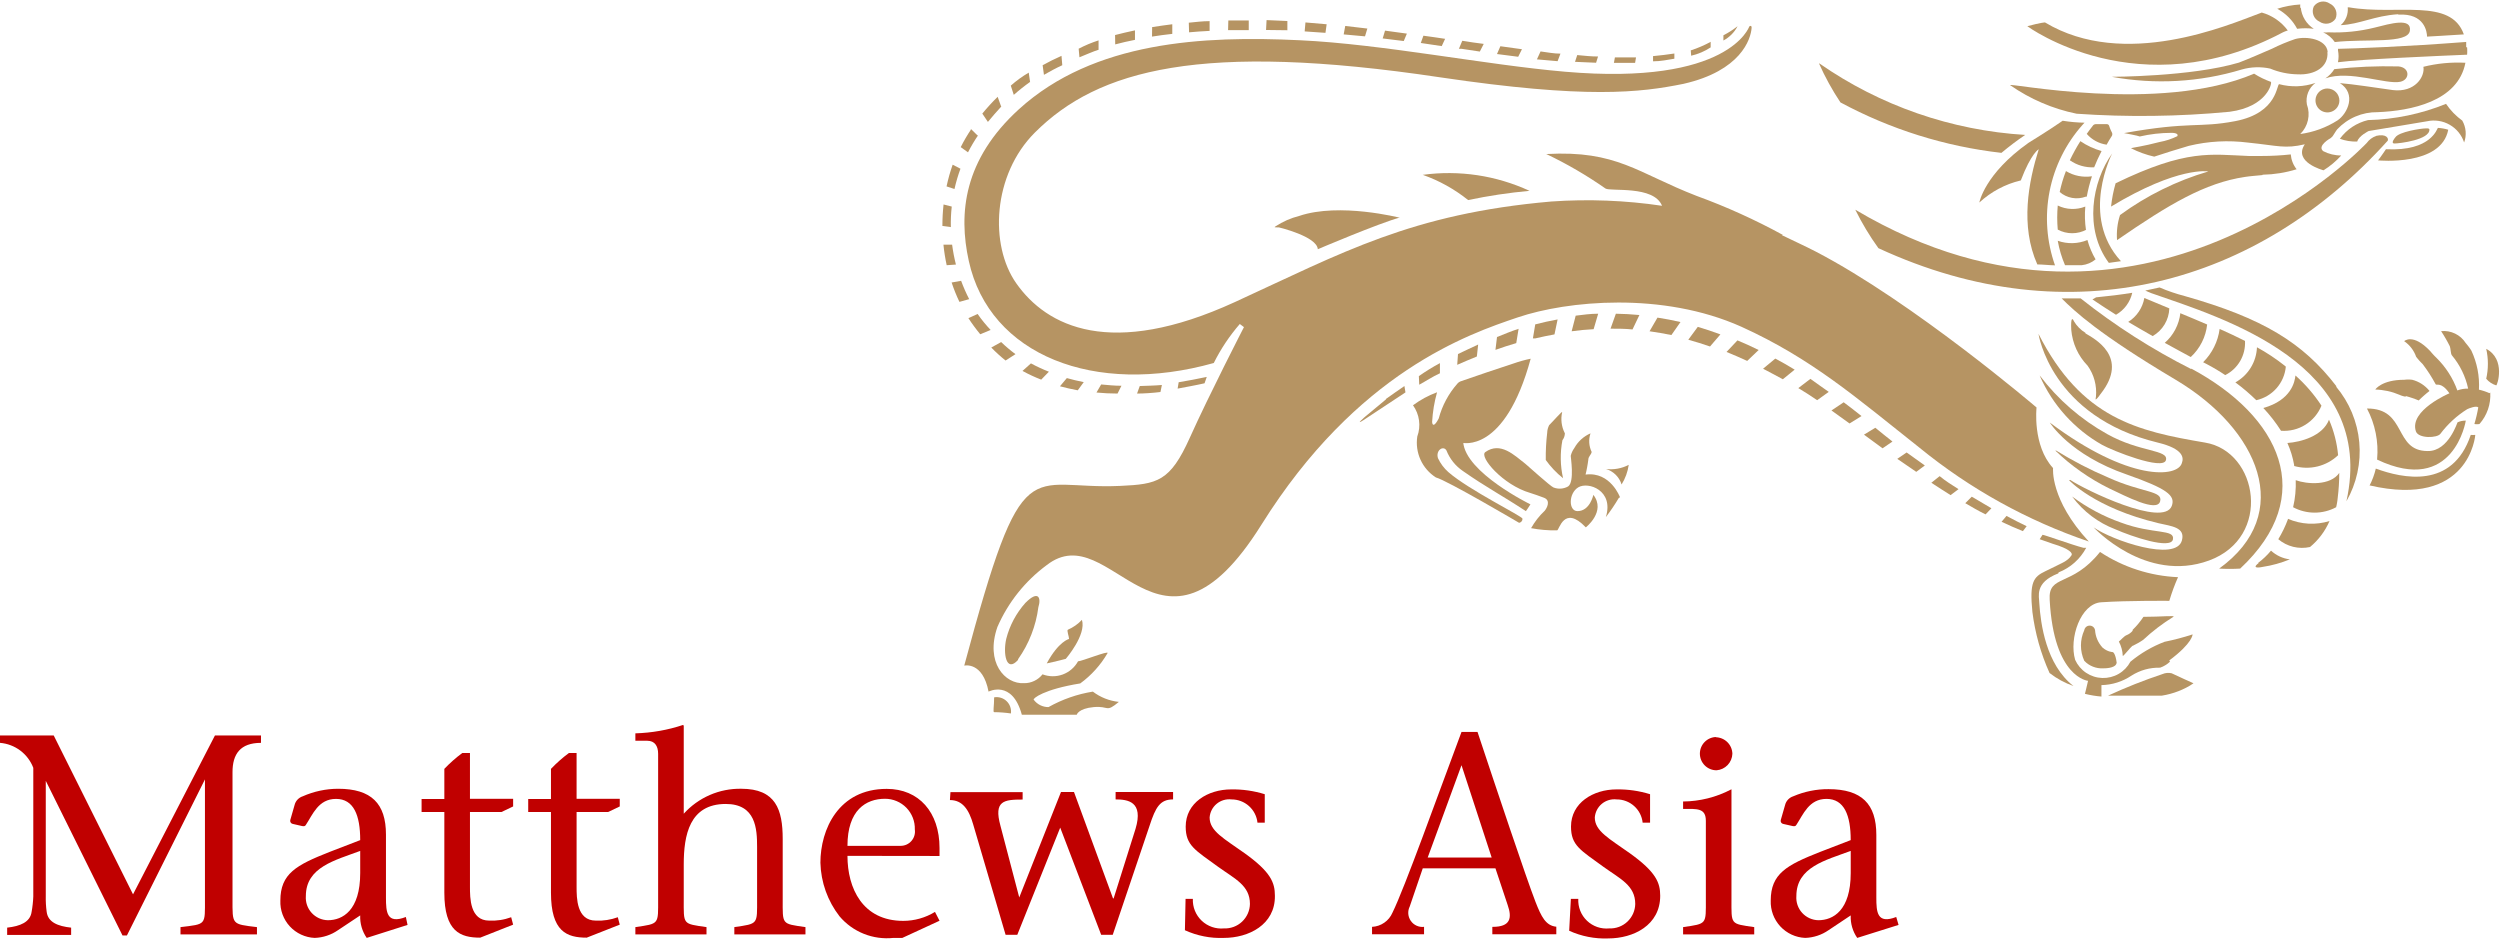 <svg version="1.2" xmlns="http://www.w3.org/2000/svg" viewBox="0 0 1538 578" width="1538" height="578">
	<style>
		.s0 { fill: #b69463 } 
		.s1 { fill: #c00000 } 
	</style>
	<g id="Layer_2">
		<g id="LOGO">
			<path class="s0" d="m1281.28 76.68l1.12-1.2q-1.69-0.03-3.37-0.12-1.69-0.09-3.37-0.24-1.68-0.15-3.36-0.36-1.67-0.21-3.34-0.48c-8 5.6-21.04 13.6-21.04 13.6-27.04 19.12-30.24 36.72-30.24 36.72q2.69-2.49 5.67-4.61 2.98-2.12 6.21-3.84 3.23-1.72 6.65-3.02 3.43-1.29 6.99-2.13c6.48-16.96 11.04-19.2 11.04-19.2-6.32 20.08-11.52 47.04-0.88 70.88 3.2 0 6.88 0.48 10.88 0.56-2.57-7.28-4.16-14.88-4.72-22.58-0.57-7.71-0.09-15.45 1.4-23.03 1.49-7.58 3.99-14.93 7.43-21.84 3.44-6.92 7.79-13.35 12.93-19.11zm66.8 150.4q-9.03-4.56-17.83-9.57-8.79-5.01-17.32-10.46-8.52-5.45-16.76-11.33-8.24-5.87-16.17-12.16c-4 0-8 0-11.68 0 8 8 23.04 22.08 69.76 49.84 51.76 30.64 73.92 82.72 27.12 116.4q1.62 0.09 3.24 0.14 1.62 0.05 3.24 0.05 1.62 0 3.24-0.05 1.62-0.05 3.24-0.14c48-44.8 24.72-93.6-30.08-123.04"/>
			<path class="s0" d="m1299.44 94.36c-12.56 17.52-17.44 46.72-2.08 67.36l7.44-1.04c-25.44-27.68-5.36-66.32-5.36-66.32zm138 143.36c-20.64-26.96-45.44-42-93.44-55.6q-1.98-0.51-3.93-1.1-1.96-0.59-3.89-1.25-1.93-0.66-3.84-1.39-1.9-0.74-3.78-1.54l-8.8 1.92c1.2 0.48 2.4 1.12 3.76 1.6 43.76 15.28 138.8 43.44 120 128 3.13-5.47 5.4-11.38 6.74-17.54 1.34-6.15 1.74-12.47 1.17-18.75-0.57-6.27-2.1-12.42-4.52-18.23-2.43-5.82-5.73-11.22-9.79-16.04"/>
			<path class="s0" d="m875.28 107.56q3.79 1.34 7.45 2.98 3.66 1.65 7.16 3.6 3.51 1.95 6.84 4.19 3.34 2.24 6.47 4.75 4.67-0.99 9.37-1.83 4.7-0.85 9.43-1.56 4.72-0.71 9.46-1.28 4.74-0.58 9.5-1.01-7.65-3.53-15.73-5.95-8.07-2.42-16.41-3.67-8.33-1.24-16.76-1.3-8.43-0.06-16.78 1.08z"/>
			<path class="s0" d="m1096.8 144.52q-6.39-3.5-12.91-6.75-6.52-3.25-13.16-6.25-6.63-3.01-13.38-5.76-6.74-2.75-13.59-5.24c-36.56-14.16-48.96-28.16-92.48-25.76q4.76 2.27 9.42 4.73 4.66 2.46 9.22 5.12 4.55 2.65 9 5.49 4.44 2.84 8.76 5.86c2.88 2.01 29.76-2.08 34.8 10.64q-8.44-1.26-16.94-2.05-8.5-0.79-17.03-1.12-8.53-0.34-17.06-0.2-8.54 0.13-17.05 0.73c-86.24 7.52-128.56 31.52-194.64 61.84-76.4 35.04-115.76 15.2-134.56-11.52-16.56-23.52-14.56-66.72 11.44-92.72 38.88-38.88 102.48-56 249.28-34 90.08 13.36 123.04 9.44 149.84 4 35.12-8 41.36-27.36 41.84-34.48 0-2-1.44-0.8-1.44-0.8 0 0-12.16 36.64-113.36 27.84-49.12-4.24-112-16.96-163.12-19.36-59.44-2.88-126.72 0.56-172.8 42.4-34 30.96-37.36 64-30.88 93.36 12.72 58.16 77.6 83.36 150.72 62.8q1.61-3.24 3.42-6.37 1.81-3.13 3.82-6.14 2.01-3.01 4.2-5.88 2.19-2.88 4.56-5.61l2.56 1.92c0 0-21.28 41.28-33.36 68.16-12.08 26.88-19.92 28.48-42.72 29.52-57.28 2.72-59.44-25.6-96 110.56 0 0 11.36-2.72 14.96 16 0 0 14.56-7.6 20.48 14.24h33.76c0 0 0.88-3.84 10.48-4.72 9.6-0.88 7.2 3.68 15.44-3.2q-2.17-0.23-4.29-0.75-2.11-0.51-4.14-1.31-2.03-0.81-3.93-1.87-1.9-1.07-3.64-2.39-3.59 0.58-7.11 1.46-3.52 0.89-6.95 2.09-3.43 1.2-6.74 2.69-3.31 1.5-6.48 3.28-1.33 0.01-2.62-0.29-1.3-0.3-2.49-0.89-1.19-0.6-2.2-1.45-1.02-0.86-1.81-1.93c-0.52-0.71 5.92-6.32 28.64-10q2.55-1.86 4.9-3.98 2.35-2.12 4.47-4.47 2.11-2.35 3.98-4.9 1.86-2.56 3.45-5.29c1.06-1.82-16 5.04-18.16 5.04-1.02 1.86-2.37 3.52-3.98 4.9-1.6 1.39-3.45 2.47-5.44 3.2-1.99 0.73-4.1 1.09-6.22 1.08-2.12-0.02-4.22-0.42-6.2-1.18q-1.01 1.29-2.29 2.31-1.28 1.03-2.76 1.73-1.47 0.71-3.07 1.07-1.6 0.35-3.24 0.33c-11.76 0.72-24-12.72-16.4-34.56q2.45-5.64 5.62-10.91 3.17-5.27 7-10.08 3.83-4.81 8.25-9.08 4.43-4.27 9.37-7.93c40-31.28 69.44 75.28 132.16-24.88 58.8-94 127.44-117.36 157.76-127.6 30.32-10.24 88.96-16 137.52 5.76 43.36 19.68 70.56 43.52 109.76 74.56q11.59 9.44 23.97 17.82 12.38 8.37 25.46 15.62 13.08 7.24 26.75 13.29 13.67 6.05 27.82 10.87c-24-25.84-22-45.2-22-45.2-12.8-13.92-10.16-37.28-10.16-37.28 0 0-75.76-64.72-136-96-6-3.12-14.4-6.96-20.64-10"/>
			<path class="s0" d="m1461.52 83.64c6.8-1.6 8 1.6 7.44 2.88-80 88.8-195.04 120.88-313.36 66.16q-2.02-2.81-3.93-5.69-1.9-2.89-3.68-5.85-1.78-2.97-3.44-6-1.66-3.04-3.19-6.14c177.36 105.28 314.64-41.04 314.64-41.04q0.54-0.75 1.19-1.41 0.65-0.66 1.39-1.21 0.74-0.55 1.56-0.98 0.82-0.42 1.7-0.72"/>
			<path class="s0" d="m1119.04 39q1.39 3.13 2.91 6.21 1.52 3.07 3.18 6.07 1.65 3.01 3.43 5.94 1.78 2.93 3.68 5.78 11.5 6.19 23.54 11.27 12.03 5.07 24.5 8.98 12.46 3.9 25.24 6.61 12.78 2.7 25.76 4.18 1.76-1.48 3.55-2.9 1.79-1.43 3.62-2.81 1.83-1.38 3.7-2.72 1.87-1.33 3.77-2.61c-11.29-0.68-22.52-2.14-33.6-4.36-11.09-2.21-22.02-5.19-32.7-8.89-10.69-3.71-21.1-8.14-31.18-13.27-10.08-5.13-19.79-10.94-29.08-17.4"/>
			<path class="s0" d="m644 408.12c0 0 6.4-1.36 11.68-2.8 0 0 12.8-14.8 9.92-24q-0.91 0.97-1.91 1.85-1.01 0.87-2.09 1.64-1.09 0.76-2.26 1.41-1.16 0.65-2.38 1.18c-0.81 0.35 0.72 4.24 0.72 5.68 0 0-6.4 1.44-13.68 14.96"/>
			<path class="s0" d="m621.92 438.92q-1.28-0.19-2.57-0.34-1.28-0.14-2.58-0.24-1.29-0.1-2.58-0.16-1.29-0.05-2.59-0.06c-0.86-0.01 0-3.68 0-9.12 1.37-0.24 2.78-0.15 4.12 0.26 1.33 0.41 2.55 1.12 3.55 2.09 1.01 0.96 1.77 2.15 2.23 3.47 0.46 1.31 0.6 2.72 0.42 4.1z"/>
			<path class="s0" d="m626.32 405.56q2.5-3.55 4.56-7.37 2.06-3.82 3.63-7.87 1.58-4.04 2.66-8.25 1.07-4.2 1.63-8.51c1.84-5.84 0-10.72-8-2.64q-2.11 2.36-3.91 4.95-1.81 2.59-3.3 5.38-1.48 2.79-2.63 5.74-1.14 2.95-1.92 6.01c-2.08 9.12 0 21.12 7.28 12.96"/>
			<path class="s0" d="m1436.8 11.56q-0.8 1.16-1.98 1.92-1.19 0.76-2.57 1.01-1.39 0.24-2.76-0.06-1.38-0.3-2.53-1.11-1.28-0.58-2.25-1.6-0.96-1.03-1.46-2.35-0.49-1.32-0.45-2.72 0.06-1.41 0.64-2.69 0.8-1.16 1.98-1.92 1.19-0.76 2.57-1.01 1.39-0.24 2.76 0.06 1.38 0.3 2.53 1.11 1.27 0.59 2.23 1.62 0.95 1.03 1.45 2.34 0.49 1.31 0.45 2.71-0.04 1.41-0.61 2.69z"/>
			<path class="s0" d="m1439.2 61.96c-0.06 2.96-1.9 5.6-4.65 6.68-2.76 1.09-5.9 0.42-7.97-1.69-2.07-2.12-2.67-5.27-1.52-8 1.14-2.73 3.82-4.51 6.78-4.51q1.48 0.02 2.84 0.6 1.36 0.58 2.4 1.64 1.03 1.05 1.58 2.43 0.55 1.37 0.54 2.85z"/>
			<path class="s0" d="m1391.44 7.72l-1.68 0.64c-18.64 6.88-82.8 34.8-131.68 5.44 0 0-2.24 0-10.88 2.32 0 0 68.64 50.72 157.12 3.84q0.38-0.19 0.76-0.35 0.38-0.17 0.77-0.32 0.39-0.15 0.79-0.28 0.4-0.14 0.8-0.25-1.47-2-3.25-3.73-1.78-1.72-3.82-3.13-2.05-1.41-4.29-2.46-2.25-1.05-4.64-1.72z"/>
			<path class="s0" d="m1415.12 4.92q-0.01-0.27-0.02-0.54-0.01-0.27-0.01-0.54 0-0.27 0.01-0.54 0.01-0.27 0.02-0.54-1.8 0.1-3.6 0.32-1.79 0.22-3.56 0.55-1.78 0.33-3.53 0.77-1.75 0.45-3.47 1 1.94 1.05 3.71 2.37 1.77 1.32 3.32 2.88 1.56 1.57 2.87 3.35 1.3 1.77 2.34 3.72 1.27-0.16 2.55-0.25 1.29-0.08 2.57-0.08 1.28 0 2.57 0.08 1.28 0.09 2.55 0.25-1.67-1.07-3.07-2.49-1.39-1.42-2.43-3.11-1.04-1.69-1.67-3.58-0.63-1.88-0.83-3.86"/>
			<path class="s0" d="m1386.72 45.32q1.21 0.77 2.47 1.48 1.25 0.7 2.55 1.33 1.29 0.63 2.62 1.19 1.32 0.56 2.68 1.04c0.9 0.32-1.92 15.28-25.36 18.4q-11.73 1.12-23.5 1.75-11.77 0.63-23.56 0.78-11.78 0.16-23.56-0.18-11.78-0.33-23.54-1.15-5.48-1.12-10.82-2.8-5.33-1.67-10.47-3.88-5.14-2.2-10.03-4.92-4.89-2.72-9.48-5.92c-3.06-2.13 91.76 17.84 150-7.12z"/>
			<path class="s0" d="m1439.52 85.32q1.57-2.14 3.49-3.96 1.92-1.83 4.13-3.3 2.21-1.46 4.65-2.51 2.43-1.06 5.01-1.67 6.16-0.15 12.29-0.86 6.13-0.71 12.16-1.97 6.04-1.26 11.94-3.05 5.9-1.8 11.61-4.12 1.01 1.5 2.15 2.9 1.14 1.41 2.39 2.7 1.26 1.3 2.63 2.48 1.36 1.18 2.83 2.24 0.86 1.52 1.38 3.19 0.52 1.67 0.67 3.41 0.14 1.74-0.09 3.47-0.24 1.73-0.84 3.37c-0.75-2.29-1.91-4.41-3.43-6.28-1.52-1.86-3.37-3.43-5.46-4.62-2.09-1.2-4.38-2-6.76-2.36-2.38-0.37-4.8-0.29-7.15 0.22-2.35 0.51-31.2 5.12-35.92 6 0 0-6.08 2.96-7.04 6.48q-1.38 0.05-2.75-0.04-1.38-0.09-2.74-0.31-1.36-0.22-2.69-0.57-1.33-0.36-2.62-0.84"/>
			<path class="s0" d="m1462.4 282.76c47.2 22.4 54.56-24 54.56-24q-0.65-0.01-1.3 0.05-0.64 0.06-1.28 0.19-0.63 0.13-1.25 0.33-0.62 0.2-1.21 0.47c0-0.72-5.36 17.92-18.4 17.68-21.12 0-12.56-26.32-37.36-26.16q1.88 3.57 3.24 7.38 1.35 3.81 2.14 7.77 0.79 3.96 1.01 7.99 0.22 4.04-0.15 8.06"/>
			<path class="s0" d="m1457.68 298.6c61.76 14.32 65.12-31.04 65.12-31.04q-0.35 0.02-0.7 0.03-0.35 0.01-0.7 0.01-0.35 0-0.7-0.01-0.35-0.01-0.7-0.03c-11.2 33.6-42 26.72-58.4 20.72q-0.32 1.38-0.73 2.73-0.41 1.35-0.9 2.67-0.49 1.33-1.06 2.62-0.58 1.29-1.23 2.54"/>
			<path class="s0" d="m1529.52 233q0.6 0.72 1.3 1.35 0.7 0.62 1.48 1.14 0.78 0.52 1.63 0.92 0.85 0.4 1.75 0.67c0.6 0.18 6.08-16-6.16-22.48q0.51 2.26 0.77 4.57 0.26 2.31 0.26 4.63 0 2.32-0.26 4.63-0.26 2.31-0.77 4.57z"/>
			<path class="s0" d="m1480 243.64q1.02 0.27 2.03 0.58 1.01 0.31 2.01 0.65 1.01 0.34 1.99 0.71 0.99 0.38 1.97 0.78 0.78-0.78 1.59-1.54 0.81-0.75 1.64-1.48 0.83-0.73 1.68-1.44 0.86-0.7 1.73-1.38-1.01-1.26-2.21-2.34-1.2-1.08-2.55-1.96-1.36-0.88-2.84-1.53-1.48-0.65-3.04-1.05-0.61-0.08-1.22-0.12-0.61-0.04-1.22-0.04-0.61 0-1.22 0.04-0.61 0.04-1.22 0.12c-14 0-17.84 6-17.84 6q1.93 0.05 3.84 0.29 1.91 0.23 3.8 0.64 1.88 0.41 3.71 1 1.84 0.59 3.61 1.35 0.45 0.21 0.91 0.39 0.46 0.17 0.93 0.31 0.47 0.14 0.95 0.25 0.48 0.1 0.97 0.17"/>
			<path class="s0" d="m988 288.52q1.69 0.51 3.21 1.41 1.52 0.91 2.78 2.15 1.25 1.25 2.17 2.76 0.92 1.51 1.44 3.2 0.86-1.38 1.56-2.83 0.71-1.46 1.27-2.98 0.55-1.52 0.95-3.1 0.39-1.57 0.62-3.17-1.6 0.84-3.31 1.43-1.72 0.59-3.5 0.91-1.78 0.33-3.58 0.38-1.81 0.06-3.61-0.16z"/>
			<path class="s0" d="m962.56 266.28q-0.73-1.47-1.2-3.03-0.46-1.57-0.66-3.2-0.19-1.62-0.11-3.26 0.09-1.63 0.45-3.23c0.24-1.06-6 6.08-8 8q-0.28 0.54-0.49 1.1-0.22 0.57-0.37 1.15-0.15 0.59-0.24 1.19-0.08 0.6-0.1 1.2-0.25 2.09-0.43 4.19-0.18 2.09-0.29 4.2-0.11 2.1-0.15 4.2-0.04 2.11-0.01 4.21 1.13 1.57 2.37 3.07 1.23 1.49 2.57 2.9 1.33 1.4 2.76 2.71 1.43 1.31 2.94 2.52-0.65-2.87-1.01-5.79-0.35-2.93-0.4-5.87-0.05-2.94 0.2-5.88 0.26-2.93 0.81-5.82 0.35-0.45 0.62-0.96 0.28-0.5 0.47-1.04 0.2-0.54 0.3-1.1 0.11-0.57 0.13-1.14"/>
			<path class="s0" d="m1334.56 406.28c14.48-10.8 14.32-16 14.32-16q-2.12 0.7-4.27 1.33-2.14 0.63-4.3 1.2-2.16 0.57-4.34 1.08-2.18 0.51-4.37 0.95-2.85 1.09-5.6 2.4-2.75 1.32-5.38 2.86-2.64 1.54-5.13 3.29-2.5 1.74-4.85 3.69c-1.67 3.12-4.18 5.72-7.24 7.49-3.07 1.77-6.57 2.64-10.11 2.53-3.54-0.12-6.97-1.22-9.92-3.19-2.94-1.97-5.27-4.72-6.73-7.95-3.92-13.2 3.36-34.64 16-35.44 16.56-1.12 41.92-0.88 41.92-0.88q0.55-1.86 1.16-3.7 0.61-1.85 1.28-3.67 0.67-1.82 1.4-3.62 0.73-1.8 1.52-3.57-6.39-0.28-12.68-1.41-6.29-1.13-12.37-3.1-6.08-1.96-11.85-4.73-5.76-2.77-11.1-6.28c-17.44 21.92-32 13.52-30.96 29.52 2.56 48 23.6 49.76 23.6 49.76-0.8 3.68-1.92 8-1.92 8q1.25 0.31 2.51 0.58 1.26 0.26 2.54 0.47 1.27 0.21 2.55 0.37 1.28 0.15 2.56 0.26c0-1.68 0-7.04 0-7.04q2.46-0.05 4.89-0.45 2.42-0.4 4.77-1.14 2.35-0.74 4.56-1.81 2.22-1.07 4.26-2.44 1.96-1.25 4.08-2.19 2.12-0.95 4.35-1.57 2.24-0.62 4.55-0.9 2.3-0.28 4.62-0.22 0.85-0.29 1.66-0.67 0.81-0.39 1.57-0.85 0.77-0.46 1.48-1 0.72-0.55 1.37-1.16"/>
			<path class="s0" d="m1349.44 420.36c0 0-10.88-4.88-13.44-6.16q-0.7-0.17-1.41-0.22-0.72-0.06-1.43 0.01-0.71 0.06-1.41 0.23-0.69 0.18-1.35 0.46-4.28 1.43-8.52 2.97-4.23 1.54-8.42 3.2-4.2 1.66-8.34 3.44-4.15 1.78-8.24 3.67c3.52 0 33.12 0 33.12 0q2.59-0.41 5.13-1.1 2.54-0.68 4.99-1.63 2.45-0.95 4.79-2.15c1.55-0.8 3.07-1.68 4.53-2.72z"/>
			<path class="s0" d="m1312 388.04q-0.37 0.45-0.8 0.85-0.43 0.41-0.91 0.75-0.47 0.35-0.99 0.63-0.51 0.28-1.06 0.49c-1.52 0.56-3.68 3.2-4.72 3.92q0.55 1.01 0.97 2.08 0.43 1.07 0.73 2.18 0.31 1.11 0.48 2.25 0.18 1.14 0.22 2.29c0.03 0.77 4.96-5.52 5.84-6.08q0.88-0.39 1.74-0.83 0.86-0.43 1.7-0.9 0.85-0.47 1.66-0.98 0.82-0.51 1.62-1.05 2.14-2 4.37-3.88 2.23-1.89 4.56-3.66 2.32-1.78 4.73-3.43 2.41-1.66 4.9-3.19c1.66-1.02-7.36 0-18.4 0q-0.72 1.09-1.49 2.13-0.78 1.05-1.61 2.05-0.83 1.01-1.72 1.96-0.88 0.96-1.82 1.86"/>
			<path class="s0" d="m1272.88 295.4c0 0 15.6 17.12 55.04 26.48 8 1.84 16.56 2.48 14.4 10.56-3.6 13.52-43.04 0-54.32-8 0 0 32 34.64 70.96 20.4 38.96-14.24 30.4-67.12-2.4-72.56-41.6-7.04-76-14.72-102.48-66.88 0 0 7.52 50.88 73.36 66.88 16 3.84 16 9.44 14.88 12.48-2.4 9.12-32.48 11.76-81.28-24.8 0 0 12.16 19.84 47.44 32 24.48 8.64 30 12.8 27.6 19.28-5.04 13.52-53.36-9.84-62.48-16"/>
			<path class="s0" d="m1274.8 305.48q3.42 2.55 7.03 4.84 3.6 2.28 7.37 4.29 3.76 2.01 7.67 3.73 3.91 1.72 7.93 3.14c20 7.44 33.2 3.84 32 10.32-1.2 6.48-25.28-1.68-35.6-6.24q-3.88-1.49-7.52-3.5-3.64-2.02-6.96-4.53-3.32-2.51-6.25-5.45-2.94-2.95-5.43-6.28"/>
			<path class="s0" d="m1264.88 277.16q3.84 2.37 7.76 4.59 3.92 2.22 7.93 4.3 4 2.07 8.08 3.99 4.08 1.92 8.23 3.68c20.96 9.6 34 8 32 14.8-2 6.8-20.96-3.2-31.2-8q-4.57-2.25-8.95-4.84-4.38-2.59-8.55-5.52-4.17-2.92-8.1-6.15-3.93-3.24-7.6-6.77"/>
			<path class="s0" d="m1254.88 231.08q4.19 5.51 8.93 10.56 4.73 5.06 9.96 9.59 5.24 4.54 10.91 8.51 5.67 3.97 11.72 7.34c20.16 11.28 37.84 9.44 36.08 16-1.76 6.56-32.72-5.76-39.2-9.36q-6.35-3.59-12.05-8.15-5.69-4.57-10.59-9.98-4.89-5.42-8.86-11.54-3.96-6.13-6.9-12.81"/>
			<path class="s0" d="m1463.2 98.68c0 0 38.64 3.76 42.96-18.88q-0.77-0.24-1.55-0.42-0.78-0.19-1.58-0.33-0.79-0.14-1.59-0.23-0.8-0.1-1.6-0.14c-0.54-0.03-3.68 14.56-32 13.12 0 0-3.68 5.44-4.88 6.88"/>
			<path class="s0" d="m1492.24 79c-2.8 0-16.48 2.08-18.64 5.52 0 0-3.28 3.76-0.48 3.76 2.8 0 21.92-2.24 21.44-8.72 0 0 0-0.8-2.32-0.56z"/>
			<path class="s0" d="m899.36 272.36c0 0 26.32 7.2 42.32-51.68q-1.35 0.27-2.7 0.59-1.34 0.33-2.67 0.7-1.34 0.37-2.65 0.79-1.32 0.41-2.62 0.88c-3.04 0.88-28.72 9.6-32 10.8q-0.36 0.1-0.7 0.25-0.35 0.16-0.66 0.36-0.32 0.2-0.6 0.45-0.28 0.25-0.52 0.54-2.02 2.3-3.77 4.81-1.74 2.51-3.19 5.21-1.44 2.69-2.57 5.54-1.12 2.84-1.91 5.8c-2.4 4.64-3.84 4.88-4.08 2.24q0.12-2.32 0.38-4.64 0.25-2.31 0.63-4.6 0.38-2.3 0.89-4.57 0.51-2.27 1.14-4.51-1.98 0.73-3.9 1.6-1.93 0.87-3.79 1.87-1.85 1.01-3.63 2.14-1.78 1.13-3.48 2.39 1.48 2.06 2.42 4.41 0.94 2.35 1.28 4.86 0.35 2.51 0.08 5.03-0.27 2.52-1.14 4.9c-0.37 2.42-0.38 4.87-0.05 7.29 0.34 2.42 1.02 4.78 2.03 7.01 1.01 2.22 2.34 4.29 3.94 6.14 1.6 1.84 3.46 3.45 5.52 4.76 6.96 1.84 51.2 27.92 51.2 27.92q0.45-0.07 0.84-0.3 0.4-0.23 0.69-0.58 0.28-0.36 0.43-0.79 0.14-0.43 0.12-0.89c0-1.44-33.04-17.68-45.6-28.64q-1.01-0.89-1.92-1.88-0.91-0.99-1.72-2.07-0.8-1.08-1.5-2.24-0.69-1.15-1.26-2.37c-1.52-4.88 3.28-8 5.2-4.8q0.75 1.91 1.78 3.69 1.03 1.78 2.31 3.39 1.28 1.61 2.79 3 1.5 1.4 3.2 2.56c14.64 10.24 23.04 14.4 38.8 24.72 0 0 1.76-2.4 2.8-4.16 0 0-40-19.52-41.36-38.32"/>
			<path class="s0" d="m861.2 133.96c0 0-37.12-9.52-61.92-1.12q-1.94 0.49-3.83 1.14-1.89 0.65-3.72 1.45-1.83 0.81-3.58 1.76-1.76 0.95-3.43 2.05c-1.11 0.73-0.64 0.64 2.72 0.64h-0.72c0 0 23.44 5.52 24 13.44 0 0 37.6-16 50.56-19.52"/>
			<path class="s0" d="m1302.24 408.12c-0.8-6.64-2.48-6.96-2.48-6.96 0 0-3.12 0-6.32-2.8q-1-1.09-1.8-2.33-0.81-1.24-1.39-2.6-0.58-1.36-0.93-2.8-0.34-1.43-0.44-2.91c-0.12-0.79-0.53-1.51-1.13-2.04-0.61-0.52-1.39-0.8-2.19-0.8-0.8 0-1.58 0.28-2.19 0.8-0.6 0.53-1.01 1.25-1.13 2.04q-1.01 2.21-1.53 4.59-0.52 2.38-0.52 4.81 0 2.43 0.52 4.81 0.52 2.38 1.53 4.59 1.13 1.19 2.48 2.11 1.36 0.91 2.89 1.51 1.52 0.6 3.14 0.86 1.61 0.26 3.25 0.16c5.52 0 8-1.68 8-3.12"/>
			<path class="s0" d="m1432 32.04c-0.64-8-13.12-10-20.08-8q-1.82 0.62-3.61 1.3-1.8 0.67-3.57 1.42-1.77 0.74-3.52 1.54-1.74 0.8-3.46 1.66c-4.8 2.08-15.04 6.56-20.4 8.56-29.36 8.72-78.24 8.72-78.24 8.72q9.96 1.83 20.06 2.46 10.1 0.64 20.21 0.07 10.1-0.57 20.07-2.32 9.97-1.76 19.66-4.69 2.13-0.61 4.32-0.96 2.19-0.34 4.41-0.41 2.21-0.07 4.42 0.13 2.2 0.2 4.37 0.68 1.99 0.83 4.06 1.47 2.06 0.64 4.17 1.08 2.12 0.45 4.26 0.69 2.15 0.24 4.31 0.28c10.72 0.56 19.2-4.56 18.4-13.84"/>
			<path class="s0" d="m1282.96 204.76q-1.1-0.66-2.1-1.45-1.01-0.8-1.91-1.71-0.9-0.91-1.68-1.92-0.78-1.02-1.43-2.12c-0.8-1.92-2-2.56-1.6 5.36q0.26 3.09 1.05 6.09 0.79 3 2.07 5.83 1.29 2.82 3.04 5.38 1.76 2.56 3.92 4.78 1.46 2.05 2.53 4.32 1.08 2.27 1.73 4.7 0.66 2.43 0.87 4.93 0.22 2.51-0.01 5.01c0 0.88-1.2 3.52 1.68 0l1.04-1.44c18.48-23.2-4.4-34.48-9.2-37.44"/>
			<path class="s0" d="m1296 89c0.96-1.84 2.08-3.6 3.2-5.36q0.14-0.26 0.22-0.54 0.07-0.29 0.07-0.58 0-0.29-0.07-0.58-0.08-0.28-0.22-0.54-0.24-0.46-0.47-0.93-0.22-0.47-0.42-0.95-0.2-0.48-0.38-0.97-0.17-0.49-0.33-0.99-0.06-0.26-0.2-0.48-0.14-0.23-0.34-0.39-0.21-0.17-0.46-0.25-0.26-0.09-0.52-0.08h-6.24q-0.27-0.03-0.53 0-0.27 0.02-0.52 0.09-0.26 0.08-0.5 0.19-0.24 0.12-0.45 0.28c-1.44 1.84-2.8 3.6-4.08 5.44q1.17 1.34 2.56 2.46 1.4 1.11 2.96 1.96 1.57 0.85 3.26 1.41 1.7 0.56 3.46 0.81zm23.2 94.32q-0.4 2.26-1.26 4.38-0.86 2.13-2.14 4.03-1.28 1.9-2.93 3.5-1.65 1.59-3.59 2.81c4.88 2.88 9.92 5.84 15.04 8.72q2.26-1.3 4.13-3.12 1.86-1.83 3.21-4.07 1.34-2.24 2.08-4.74 0.73-2.5 0.82-5.11zm22.16 9.28q-0.3 2.64-1.08 5.17-0.78 2.54-2.01 4.89-1.23 2.35-2.87 4.43-1.64 2.08-3.64 3.83c5.44 3.04 10.88 5.92 16 8.72q2.1-1.95 3.83-4.24 1.73-2.29 3.02-4.85 1.29-2.56 2.1-5.31 0.82-2.75 1.13-5.6c-5.44-2.32-10.96-4.72-16.72-7.04m-57.84-51.2q-0.26-1.78-0.42-3.56-0.15-1.79-0.2-3.59-0.05-1.79 0-3.59 0.06-1.79 0.22-3.58-2.04 0.8-4.2 1.17-2.16 0.37-4.35 0.29-2.19-0.08-4.31-0.61-2.13-0.54-4.1-1.49-0.16 1.85-0.24 3.7-0.09 1.85-0.09 3.7 0 1.85 0.09 3.7 0.08 1.85 0.24 3.7 2.05 1.1 4.3 1.67 2.26 0.57 4.58 0.57 2.32 0 4.58-0.57 2.25-0.57 4.3-1.67m128.64 154q0.09 2.12 0.03 4.23-0.06 2.12-0.26 4.22-0.2 2.11-0.54 4.2-0.35 2.09-0.83 4.15 3.05 1.64 6.41 2.48 3.36 0.85 6.83 0.85 3.47 0 6.83-0.85 3.36-0.84 6.41-2.48 0.17-0.71 0.32-1.43 0.14-0.71 0.26-1.43 0.12-0.72 0.22-1.45 0.09-0.72 0.16-1.45 0.23-1.91 0.41-3.83 0.18-1.91 0.3-3.84 0.12-1.92 0.18-3.84 0.06-1.92 0.07-3.85c-5.44 8-19.76 7.04-26.8 4.48m-9.04-30.4c2.61 0.19 5.23-0.03 7.77-0.65 2.54-0.62 4.96-1.64 7.18-3.02 2.22-1.38 4.21-3.1 5.9-5.1 1.68-2 3.05-4.25 4.03-6.67q-1.68-2.57-3.53-5.03-1.85-2.45-3.86-4.78-2-2.33-4.16-4.52-2.15-2.19-4.45-4.23c-0.4 3.68-2.4 15.12-19.76 20q1.52 1.62 2.96 3.3 1.45 1.69 2.81 3.44 1.36 1.76 2.64 3.57 1.28 1.82 2.47 3.69zm2.96-39.44l-0.64-0.56q-2.02-1.6-4.1-3.11-2.08-1.51-4.22-2.93-2.14-1.42-4.34-2.75-2.21-1.33-4.46-2.57-0.13 3.33-1.1 6.52-0.97 3.18-2.71 6.02-1.74 2.84-4.15 5.14-2.41 2.3-5.32 3.92 1.7 1.26 3.36 2.57 1.66 1.32 3.27 2.69 1.61 1.37 3.17 2.8 1.57 1.42 3.08 2.9c2.4-0.54 4.69-1.45 6.8-2.7 2.11-1.25 4.02-2.82 5.64-4.67 1.62-1.84 2.94-3.93 3.91-6.18 0.97-2.25 1.58-4.65 1.81-7.09zm5.12 60.56v0.56q3.52 1 7.18 1.07 3.66 0.07 7.22-0.8 3.56-0.88 6.77-2.63 3.21-1.76 5.87-4.28-0.26-2.82-0.74-5.61-0.49-2.79-1.19-5.53-0.71-2.75-1.62-5.42-0.92-2.68-2.05-5.28c-3.84 10.08-17.36 13.76-25.6 14.32q0.73 1.63 1.36 3.3 0.62 1.66 1.15 3.37 0.52 1.7 0.93 3.44 0.42 1.73 0.72 3.49zm-45.84-83.76q-0.39 2.89-1.24 5.68-0.85 2.79-2.15 5.4-1.29 2.61-3 4.98-1.7 2.36-3.77 4.42l2.32 1.2q1.45 0.76 2.89 1.57 1.43 0.8 2.84 1.64 1.41 0.84 2.8 1.72 1.39 0.88 2.75 1.79c1.92-0.97 3.69-2.2 5.25-3.68 1.56-1.47 2.9-3.17 3.97-5.02 1.08-1.86 1.87-3.87 2.37-5.96 0.5-2.09 0.69-4.24 0.57-6.38-4.96-2.48-10.16-4.96-15.6-7.36zm24 144c-5.36 4.16 2.4 2.4 2.4 2.4q2.16-0.33 4.3-0.78 2.13-0.46 4.24-1.04 2.1-0.58 4.17-1.29 2.07-0.7 4.09-1.53-1.61-0.2-3.18-0.64-1.56-0.45-3.04-1.13-1.48-0.68-2.83-1.59-1.35-0.9-2.55-2-0.89 1.06-1.83 2.07-0.95 1.01-1.95 1.96-1 0.95-2.06 1.85-1.05 0.89-2.16 1.72m18.4-26.88q-0.59 1.6-1.26 3.16-0.67 1.57-1.41 3.1-0.74 1.53-1.56 3.03-0.81 1.49-1.69 2.95 2 1.68 4.33 2.87 2.33 1.18 4.87 1.81 2.54 0.62 5.15 0.65 2.62 0.03 5.17-0.53 1.95-1.61 3.69-3.44 1.75-1.83 3.26-3.85 1.52-2.02 2.78-4.2 1.27-2.19 2.27-4.51-3.13 0.98-6.39 1.39-3.26 0.41-6.53 0.24-3.28-0.18-6.47-0.93-3.2-0.75-6.21-2.06m-123.76-198.16q0.29-1.6 0.64-3.18 0.34-1.58 0.74-3.16 0.4-1.57 0.86-3.12 0.45-1.56 0.96-3.1-2.06 0.31-4.15 0.26-2.08-0.05-4.13-0.46-2.05-0.41-3.99-1.16-1.94-0.76-3.73-1.84-0.61 1.57-1.16 3.16-0.55 1.59-1.03 3.2-0.48 1.61-0.89 3.24-0.41 1.63-0.76 3.28 1.63 1.4 3.56 2.32 1.94 0.92 4.05 1.3 2.11 0.38 4.24 0.19 2.14-0.19 4.15-0.93m6.4 61.92l-2.24 1.28c4.48 3.04 9.36 6.24 14.48 9.44q1.88-1.08 3.51-2.52 1.62-1.44 2.91-3.19 1.29-1.74 2.2-3.72 0.9-1.97 1.38-4.09c-6.96 1.12-14.56 2.08-22.24 2.8zm-1.2-80c1.28-3.28 2.88-6.64 4.56-10q-1.74-0.49-3.43-1.12-1.7-0.63-3.34-1.39-1.63-0.77-3.21-1.66-1.57-0.89-3.06-1.91-0.9 1.42-1.76 2.86-0.85 1.45-1.66 2.92-0.81 1.47-1.58 2.97-0.76 1.49-1.48 3.01 1.63 1.14 3.42 2 1.79 0.86 3.7 1.41 1.91 0.55 3.88 0.78 1.98 0.23 3.96 0.13zm-4.08 44.72q-2.17 0.9-4.47 1.39-2.3 0.49-4.65 0.55-2.34 0.06-4.66-0.31-2.33-0.36-4.54-1.15 0.34 1.94 0.79 3.85 0.45 1.92 1.01 3.8 0.56 1.89 1.23 3.73 0.67 1.85 1.45 3.66h10.24q1.17-0.12 2.32-0.42 1.14-0.29 2.23-0.75 1.08-0.45 2.09-1.06 1.01-0.62 1.92-1.37-0.81-1.37-1.53-2.79-0.71-1.42-1.33-2.89-0.63-1.46-1.15-2.96-0.53-1.51-0.95-3.04"/>
			<path class="s0" d="m1231.36 321c4.4 2.08 8.72 4 13.12 5.76l2.32-3.04c-3.76-1.84-8-3.92-12.4-6.32z"/>
			<path class="s0" d="m1209.04 309.56c4.16 2.4 8 4.72 12.48 6.88l3.6-3.76-12.08-7.12z"/>
			<path class="s0" d="m1188.16 297c3.92 2.64 8 5.12 11.84 7.6l4.88-3.68c-3.76-2.4-8-4.96-11.6-8z"/>
			<path class="s0" d="m1167.2 282.28l11.68 8 5.28-3.92c-3.68-2.64-7.44-5.36-11.2-8z"/>
			<path class="s0" d="m1146.72 267.4l11.44 8.4 6.08-4.16c-3.52-2.72-6.96-5.6-10.56-8.48z"/>
			<path class="s0" d="m1126.72 252.52l11.12 8 7.36-4.56c-3.68-2.96-7.36-5.76-10.96-8.48z"/>
			<path class="s0" d="m1106.32 238.76l1.2 0.72c3.04 1.84 6.56 4.08 10.4 6.72l7.12-5.12c-3.76-2.72-7.6-5.28-11.28-8z"/>
			<path class="s0" d="m1084.64 226.84c4.16 2.08 8 4.32 12.16 6.48l7.28-5.92c-4-2.48-8-4.72-11.92-6.8z"/>
			<path class="s0" d="m1062.16 216.52q6.48 2.64 12.72 5.52l7.04-6.72c-4.4-2.16-8.72-4.16-13.04-5.92z"/>
			<path class="s0" d="m1038.64 209c4.56 1.28 9.04 2.64 13.36 4.16l6.4-7.44c-4.72-1.76-9.36-3.28-13.92-4.64z"/>
			<path class="s0" d="m1014.8 203.8c4.56 0.64 9.04 1.44 13.44 2.32l5.6-8c-4.8-1.12-9.52-2-14.16-2.72z"/>
			<path class="s0" d="m990.8 202.2c4.56 0 9.12 0 13.52 0.48l4.24-8.88c-4.88-0.48-9.76-0.72-14.48-0.8z"/>
			<path class="s0" d="m966.88 203.8c4.56-0.64 9.04-1.04 13.52-1.28l2.8-9.52c-4.72 0-9.28 0.64-13.84 1.2z"/>
			<path class="s0" d="m943.04 208.2h1.36c4.08-0.96 8-1.76 11.92-2.48l1.92-9.2c-4.72 0.88-9.28 1.84-13.76 3.04z"/>
			<path class="s0" d="m920 215.24c4.16-1.52 8.48-2.88 12.8-4.16l1.44-8.8c-4.56 1.44-8.96 3.36-13.28 5.04z"/>
			<path class="s0" d="m896.48 224.44c3.92-1.76 8-3.44 12.08-5.12l0.8-7.36c-4.32 1.92-8 3.84-12.4 5.84z"/>
			<path class="s0" d="m873.12 236.68c4-2.16 8-4.88 12.72-7.04v-6.24q-1.68 0.9-3.33 1.85-1.65 0.95-3.27 1.95-1.63 1-3.21 2.05-1.59 1.05-3.15 2.15z"/>
			<path class="s0" d="m852.72 245.64l-12.72 10.56c0 0-6.88 5.92-1.28 2.32l25.92-17.12-0.64-3.92c-4.24 2.88-8 5.6-11.44 8"/>
			<path class="s0" d="m1266.48 352.12q2.7-1.07 5.18-2.59 2.48-1.52 4.65-3.46 2.17-1.93 3.96-4.22 1.8-2.28 3.17-4.85h-1.76c-7.12-1.84-24-8-25.12-8l-1.76 2.72 8 2.8c10.72 3.2 12.56 5.92 11.52 7.2-2.56 3.76-5.6 4.48-16 9.68-7.36 3.52-9.84 6.64-8 25.04q0.61 4.86 1.58 9.67 0.97 4.81 2.29 9.52 1.33 4.72 3 9.33 1.68 4.61 3.69 9.08 1.66 1.29 3.42 2.45 1.76 1.15 3.61 2.15 1.85 1.01 3.78 1.86 1.92 0.85 3.91 1.54c-16.88-13.12-20.24-38.24-21.04-51.2 0-3.76-3.12-12.4 11.68-18.08"/>
			<path class="s0" d="m585.76 150.52h-5.36q0.16 1.59 0.36 3.18 0.21 1.59 0.46 3.17 0.25 1.58 0.54 3.15 0.3 1.58 0.64 3.14l5.68-0.4q-0.38-1.49-0.71-2.99-0.34-1.5-0.63-3.02-0.29-1.51-0.53-3.03-0.25-1.51-0.45-3.04m66.32 86.96c3.52 0.96 7.12 1.76 10.96 2.48l3.68-5.04c-3.6-0.72-7.04-1.52-10.4-2.48zm-36.08-171.84l-2.24-6.24q-1.25 1.22-2.47 2.48-1.21 1.26-2.39 2.55-1.18 1.29-2.33 2.61-1.14 1.33-2.25 2.68l3.44 5.12c2.56-3.2 5.36-6.24 8-9.2m18-15.04l-0.88-6.08q-1.47 0.86-2.9 1.79-1.43 0.94-2.82 1.94-1.38 1-2.71 2.07-1.33 1.07-2.61 2.2l1.84 5.68q1.21-1.06 2.44-2.1 1.24-1.03 2.5-2.03 1.26-1 2.54-1.97 1.29-0.97 2.6-1.9m-4.72 177.84q1.39 0.77 2.81 1.48 1.42 0.72 2.86 1.39 1.44 0.67 2.9 1.29 1.47 0.63 2.95 1.2l4.72-4.88q-1.42-0.55-2.82-1.15-1.4-0.6-2.78-1.24-1.38-0.64-2.74-1.32-1.36-0.69-2.7-1.41zm-19.2-14.4q1.03 1.07 2.1 2.11 1.07 1.03 2.17 2.03 1.1 1 2.23 1.97 1.14 0.96 2.3 1.89l6.08-3.92q-1.16-0.86-2.29-1.75-1.13-0.9-2.23-1.83-1.1-0.93-2.17-1.89-1.07-0.97-2.11-1.97zm-18.56-41.04l-5.84 1.04q0.51 1.53 1.06 3.03 0.55 1.51 1.15 3 0.6 1.5 1.25 2.97 0.65 1.47 1.34 2.92l6-1.68q-0.71-1.37-1.37-2.76-0.66-1.39-1.28-2.8-0.62-1.41-1.2-2.84-0.58-1.43-1.11-2.88zm4.48 22.96q0.84 1.29 1.71 2.56 0.88 1.26 1.79 2.5 0.91 1.24 1.86 2.46 0.94 1.21 1.92 2.4l6.4-2.64q-1.09-1.15-2.14-2.34-1.05-1.19-2.05-2.42-1-1.23-1.96-2.5-0.95-1.27-1.85-2.58zm-4.88-91.92l-4.8-2.48q-0.58 1.64-1.1 3.29-0.53 1.66-1 3.33-0.47 1.67-0.88 3.36-0.42 1.68-0.78 3.38l4.88 1.6q0.35-1.59 0.76-3.16 0.41-1.58 0.87-3.14 0.46-1.56 0.97-3.11 0.52-1.54 1.08-3.07zm-5.36 23.28l-5.04-1.28q-0.18 1.64-0.31 3.29-0.14 1.65-0.23 3.3-0.09 1.65-0.13 3.3-0.05 1.66-0.05 3.31l5.2 0.72q-0.04-1.58-0.02-3.17 0.02-1.58 0.09-3.16 0.07-1.58 0.19-3.16 0.12-1.58 0.3-3.15zm138.96 112c4.24-0.8 12.16-2.24 16.56-3.28l1.36-3.92c-4.72 1.04-12.8 2.56-17.28 3.28zm-123.12-155.76l-4.08-4v0.48q-0.87 1.29-1.69 2.6-0.82 1.32-1.6 2.66-0.78 1.34-1.52 2.71-0.74 1.36-1.43 2.75l4.48 3.2q0.68-1.35 1.41-2.68 0.73-1.32 1.5-2.62 0.77-1.3 1.58-2.58 0.81-1.27 1.67-2.52m84.4-56c3.92-1.04 8-2 12.16-2.8v-5.84q-6.4 1.36-12.24 2.88zm22.64-4.8c4.08-0.64 8-1.2 12.48-1.68v-5.92c-4.24 0.48-8 1.12-12.4 1.76zm-32.88 8v-5.68q-1.58 0.51-3.14 1.09-1.56 0.57-3.09 1.21-1.53 0.64-3.03 1.35-1.51 0.7-2.98 1.47l0.48 5.28c3.84-1.52 8-3.44 12-4.72m-22.56 9.6l-0.48-5.76c-4.16 1.84-8 3.76-11.6 5.76l0.8 5.92c3.6-2.08 7.28-4.08 11.28-5.92zm21.04 201.36c4.16 0.4 8.48 0.64 12.96 0.64l2.4-4.8c-4.24 0-8-0.4-12.48-0.8zm270.96-204.96l12.72 1.12 1.76-4.64c-4.08 0-8-0.8-12.24-1.36zm-48-6.48h1.76l11.12 1.68 2.4-4.72q-6.56-0.8-13.2-1.92zm71.44 8l12.96 0.56 1.2-3.84c-4.16 0-8.48-0.48-12.8-0.88zm-48-4.8l13.04 1.68 2.32-4.64-13.28-1.84zm96 4.48c4.8 0 9.12-0.96 13.12-1.6v-3.2c-4.24 0.64-8.64 1.2-13.12 1.6zm-23.44-2.56l-0.64 3.52c4.56 0 8.96 0 13.04 0l0.56-3.36q-6.36 0-12.96 0m-119.44-8.88l12.88 1.92 2.08-4.48c-4.4-0.64-8.88-1.36-13.36-1.92zm-95.2-8l13.12 0.16v-5.68l-12.8-0.56zm-47.36 1.44c4.16-0.4 8-0.64 12.64-0.88v-6c-4.4 0-8.64 0.56-12.8 0.96zm-32 222.24c4.24 0 9.92-0.4 14.4-0.96l0.88-4.32c-4.32 0.4-9.52 0.48-13.6 0.64zm56-223.6h12.72v-5.92c-4.24 0-8 0-12.56 0zm71.12 2.64l13.12 1.2 1.44-4.8-13.6-1.6zm-24-1.84l12.8 0.88 0.72-5.28-13.04-1.12zm48 4.32l12.96 1.6 1.92-4.56-13.44-1.84z"/>
			<path class="s0" d="m1060.24 21.64v3.28q1.39-0.74 2.66-1.68 1.26-0.94 2.37-2.06 1.11-1.11 2.04-2.39 0.92-1.27 1.65-2.67-1 0.79-2.04 1.52-1.04 0.74-2.11 1.44-1.08 0.69-2.18 1.33-1.1 0.64-2.23 1.23"/>
			<path class="s0" d="m1040.4 34.28q1.6-0.37 3.16-0.88 1.56-0.51 3.07-1.15 1.5-0.64 2.95-1.42 1.45-0.77 2.82-1.67v-3.44q-1.46 0.8-2.96 1.54-1.5 0.73-3.04 1.39-1.53 0.66-3.09 1.25-1.56 0.59-3.15 1.1z"/>
			<path class="s0" d="m996.64 305.96c0 0-5.84-16-21.2-14q0.27-1.12 0.51-2.24 0.24-1.13 0.45-2.26 0.21-1.13 0.39-2.26 0.18-1.14 0.33-2.28c0-2.16 1.76-3.04 2.08-4.88q-0.64-1.33-1.02-2.75-0.37-1.43-0.47-2.9-0.09-1.47 0.1-2.93 0.2-1.46 0.67-2.86-1.59 0.69-3.04 1.62-1.45 0.94-2.72 2.1-1.28 1.17-2.35 2.53-1.06 1.35-1.89 2.87-0.38 0.53-0.72 1.09-0.33 0.57-0.6 1.16-0.27 0.6-0.48 1.21-0.21 0.62-0.36 1.26c-0.1 0.42 2.48 16-1.6 18.8q-1.02 0.58-2.15 0.92-1.12 0.34-2.3 0.43-1.17 0.08-2.33-0.1-1.17-0.18-2.26-0.61c-1.84-0.72-16-13.52-17.28-14.56-6.72-5.2-15.28-13.84-24.64-7.2-4 2.88 10.8 20.24 27.6 25.12 3.84 1.28 4 1.28 8.48 2.96 4.48 1.68 1.68 6.56 0.48 8q-1.25 1.17-2.4 2.43-1.15 1.26-2.21 2.61-1.05 1.35-2 2.77-0.95 1.42-1.79 2.91 1.98 0.38 3.97 0.65 1.99 0.27 3.99 0.44 2.01 0.17 4.02 0.24 2.01 0.07 4.02 0.03c1.34-0.02 4.16-16 17.68-1.84 0 0 12.56-9.76 4.64-20 0 0-2.08 10-9.76 10-5.6 0-5.6-10.96 0.48-14.64 6.08-3.68 22.08 1.84 16.96 18.32q1.09-1.42 2.13-2.87 1.05-1.45 2.05-2.93 1-1.48 1.95-2.99 0.96-1.51 1.87-3.05"/>
			<path class="s0" d="m1531.52 241.88q-0.78-0.35-1.58-0.66-0.8-0.31-1.61-0.58-0.81-0.27-1.63-0.5-0.83-0.23-1.66-0.42 0.17-3.09-0.04-6.17-0.21-3.08-0.79-6.12-0.59-3.03-1.55-5.97-0.95-2.94-2.26-5.74-0.4-0.62-0.81-1.23-0.42-0.6-0.86-1.19-0.44-0.6-0.91-1.17-0.46-0.57-0.94-1.13-1.2-1.87-2.86-3.34-1.67-1.48-3.67-2.44-2-0.96-4.19-1.35-2.19-0.38-4.4-0.15 0.74 1.12 1.45 2.26 0.7 1.14 1.37 2.3 0.67 1.16 1.31 2.34 0.63 1.18 1.23 2.38c0.56 1.28 0.48 4.64 1.28 5.6q1.85 2.21 3.42 4.62 1.57 2.42 2.83 5.01 1.27 2.59 2.21 5.31 0.94 2.72 1.54 5.54-0.85-0.02-1.69 0.04-0.85 0.06-1.68 0.2-0.84 0.14-1.66 0.36-0.82 0.22-1.61 0.52-1.02-2.83-2.35-5.53-1.34-2.7-2.96-5.23-1.63-2.54-3.52-4.87-1.9-2.34-4.05-4.45-0.51-0.49-1.01-0.99-0.49-0.51-0.97-1.03-0.48-0.52-0.95-1.06-0.46-0.53-0.91-1.08c-10.64-11.2-16-6.08-16-6.08q1.27 0.87 2.39 1.93 1.12 1.05 2.06 2.28 0.94 1.22 1.67 2.58 0.73 1.35 1.24 2.81 0.46 0.6 0.93 1.18 0.48 0.58 0.98 1.14 0.5 0.56 1.03 1.1 0.52 0.54 1.06 1.06 1.12 1.47 2.18 2.98 1.06 1.51 2.06 3.06 1 1.56 1.94 3.15 0.94 1.59 1.82 3.21c0.59 1.08 3.36-1.76 8.48 5.6 0 0-24.88 10.48-20.64 23.36 1.52 4.64 13.28 4.24 15.12 1.52q1.69-2.25 3.58-4.34 1.89-2.08 3.96-3.98 2.07-1.91 4.31-3.61 2.24-1.7 4.63-3.19c1.36-0.64 5.52-2.24 6.8-1.12q-0.23 1.3-0.49 2.59-0.26 1.28-0.56 2.56-0.3 1.29-0.64 2.56-0.34 1.27-0.71 2.53 0.39 0.08 0.78 0.12 0.39 0.03 0.78 0.03 0.39 0 0.78-0.03 0.39-0.04 0.78-0.12 1.74-1.97 3.07-4.25 1.32-2.28 2.18-4.77 0.85-2.49 1.2-5.1 0.35-2.61 0.19-5.24"/>
			<path class="s0" d="m1392 107.48q2.65-0.05 5.3-0.28 2.64-0.24 5.26-0.66 2.62-0.42 5.2-1.03 2.59-0.6 5.12-1.39-0.78-0.97-1.4-2.05-0.63-1.08-1.08-2.24-0.46-1.16-0.74-2.37-0.28-1.22-0.38-2.46-2.23 0.24-4.47 0.42-2.24 0.18-4.48 0.3-2.24 0.12-4.48 0.18-2.25 0.06-4.49 0.06h-8c-23.12-0.88-38-4.48-81.84 16.8q-0.51 1.75-0.94 3.53-0.43 1.77-0.78 3.57-0.35 1.79-0.62 3.6-0.27 1.8-0.46 3.62c41.44-25.04 59.84-21.6 59.84-21.6q-7.31 2.14-14.4 4.91-7.09 2.77-13.92 6.14-6.83 3.36-13.34 7.31-6.51 3.95-12.66 8.44-0.61 1.86-1.03 3.77-0.42 1.92-0.65 3.86-0.23 1.94-0.27 3.9-0.04 1.96 0.11 3.91c32-22.08 54.08-35.2 78.72-38.88 2.96-0.48 7.44-0.8 10.64-1.12"/>
			<path class="s0" d="m1436.24 25.88c19.28-2.16 45.12 1.28 46.32-6.96 1.2-8.24-11.92-4.4-21.76-1.92q-3.49 0.86-7.03 1.47-3.53 0.62-7.11 0.98-3.57 0.36-7.16 0.47-3.59 0.11-7.18-0.04-0.39 0.04-0.78 0.07-0.39 0.02-0.78 0.02-0.39 0-0.78-0.02-0.39-0.03-0.78-0.07 1.07 0.48 2.06 1.11 1 0.62 1.9 1.37 0.9 0.75 1.7 1.61 0.79 0.87 1.46 1.83m39.2-16.8c16-0.96 17.6 10.56 17.6 13.52 0 0 13.36-0.72 22.64-1.36-8-22.8-41.2-11.52-70.56-16.64h-0.88q0.16 1.53-0.05 3.05-0.21 1.53-0.77 2.96-0.57 1.43-1.45 2.68-0.89 1.26-2.05 2.27c11.84-0.56 20.56-5.76 35.28-6.72m-3.28 46.64c-9.84-1.36-24.56-3.68-33.04-4.32h0.48c10.48 6.64 4.8 18.8-1.36 22.96q-2.6 1.66-5.36 3.02-2.77 1.37-5.66 2.43-2.9 1.06-5.89 1.8-2.99 0.74-6.05 1.15 1.77-1.73 2.97-3.9 1.21-2.16 1.75-4.58 0.54-2.41 0.38-4.89-0.16-2.47-1.02-4.79-0.33-1.86-0.15-3.75 0.19-1.88 0.89-3.64 0.7-1.76 1.86-3.27 1.16-1.49 2.68-2.62-2.67 0.92-5.45 1.43-2.78 0.52-5.61 0.62-2.83 0.1-5.64-0.21-2.81-0.32-5.54-1.04c-1.82-0.48-0.48 17.6-27.12 22.72-22.64 4.32-27.52 0-68.4 7.36 0 0 8.8 1.6 9.68 2.08q2.39-0.55 4.81-0.97 2.41-0.41 4.85-0.7 2.43-0.28 4.88-0.42 2.45-0.14 4.9-0.15c3.36 0 4.32 1.04 3.6 2.08q-1.27 0.62-2.58 1.15-1.32 0.53-2.66 0.98-1.34 0.44-2.72 0.79-1.37 0.34-2.76 0.6c-10.4 2.72-16.88 3.52-17.76 3.84q1.7 0.87 3.45 1.64 1.75 0.76 3.55 1.41 1.79 0.65 3.62 1.19 1.84 0.54 3.7 0.96c1.68-0.64 19.04-6.08 21.28-6.64q4.47-1.08 9.01-1.75 4.55-0.66 9.14-0.92 4.59-0.25 9.18-0.08 4.59 0.17 9.15 0.75c18.72 1.92 22.48 3.92 34.88 1.04-7.44 11.04 11.52 16 11.52 16q1.51-0.94 2.95-1.99 1.44-1.05 2.81-2.19 1.36-1.14 2.65-2.38 1.28-1.24 2.47-2.56-1.43 0.01-2.86-0.16-1.42-0.16-2.82-0.5-1.39-0.33-2.74-0.83-1.34-0.5-2.62-1.15c-4.08-3.2 4.4-8 4.48-8q0.17-0.14 0.33-0.28 0.17-0.15 0.33-0.3 0.16-0.15 0.31-0.3 0.16-0.16 0.31-0.32c0.48-0.56 1.92-3.2 2.8-4.24q2.38-2.54 5.23-4.54 2.85-2 6.05-3.36 3.21-1.37 6.62-2.04 3.42-0.67 6.9-0.62c20.24-0.8 49.52-6.48 54.08-30.4q-3.25-0.17-6.51-0.1-3.26 0.07-6.5 0.38-3.25 0.31-6.46 0.86-3.21 0.55-6.37 1.34c1.04 6.08-5.2 16-18.88 14.32zm45.2-26.32c0-1.2 0-2.24 0-3.28-38.64 2.96-68.08 4-78.88 4.24q0.02 0.11 0.03 0.22 0 0.11 0 0.22 0 0.11 0 0.22-0.01 0.11-0.03 0.22 0.18 0.91 0.27 1.83 0.1 0.92 0.1 1.85 0 0.93-0.1 1.85-0.09 0.92-0.27 1.83c13.68-1.84 62-3.92 79.44-4.64q0.04-0.57 0.07-1.14 0.02-0.57 0.02-1.14 0-0.57-0.02-1.14-0.03-0.57-0.07-1.14m-87.2 19.12c14.88-5.28 37.6 4 46.16 2.08 6-1.36 5.92-8.8-1.2-9.44q-4.94-0.12-9.88-0.08-4.93 0.04-9.87 0.25-4.93 0.21-9.86 0.59-4.92 0.38-9.83 0.92-0.53 0.85-1.14 1.63-0.62 0.79-1.31 1.51-0.7 0.71-1.47 1.35-0.77 0.64-1.6 1.19z"/>
			<path class="s1" d="m28.16 480.36v70.8q-0.03 1.23-0.01 2.47 0.02 1.23 0.09 2.46 0.08 1.23 0.19 2.46 0.12 1.23 0.29 2.45c0.8 6.32 6.8 8.8 15.04 9.68v4.48h-39.36v-4.48c8-0.88 14.16-3.36 15.04-9.68q0.21-1.17 0.38-2.35 0.17-1.17 0.3-2.35 0.13-1.18 0.22-2.37 0.09-1.18 0.14-2.37v-79.2c-0.8-2.11-1.9-4.09-3.26-5.89-1.35-1.8-2.96-3.4-4.76-4.75-1.8-1.35-3.79-2.44-5.9-3.24-2.1-0.8-4.31-1.3-6.56-1.48v-4.56h33.04l48.8 97.76 50.4-97.76h28.32v4.56c-12.8 0-17.52 6.96-17.52 18v78c0 16-0.64 15.44 15.04 17.36v4.48h-47.04v-4.48c16-1.92 15.04-1.12 15.04-17.36v-73.52l-48 96h-2.72z"/>
			<path class="s1" d="m225.6 577q-1.04-1.51-1.83-3.17-0.79-1.66-1.3-3.42-0.51-1.77-0.73-3.59-0.22-1.83-0.14-3.66l-13.6 9.04q-1.58 1.1-3.3 1.97-1.73 0.86-3.55 1.47-1.83 0.61-3.73 0.95-1.89 0.34-3.82 0.41c-2.89-0.12-5.73-0.82-8.36-2.04-2.63-1.22-4.99-2.94-6.95-5.07-1.96-2.13-3.48-4.63-4.48-7.35-1-2.72-1.45-5.61-1.33-8.5 0-16.56 9.76-21.84 30.24-29.92l18.88-7.28c0-15.28-4-25.36-14.88-25.36-10.88 0-14.32 9.6-18.56 16-0.48 0.88-1.2 0.88-2.24 0.72l-5.92-1.36q-0.37-0.09-0.69-0.31-0.31-0.22-0.51-0.55-0.21-0.33-0.27-0.71-0.06-0.38 0.03-0.75l2.64-9.2q0.22-0.95 0.68-1.81 0.46-0.86 1.12-1.57 0.67-0.72 1.49-1.24 0.82-0.52 1.75-0.82 2.56-1.14 5.23-2 2.67-0.87 5.41-1.45 2.74-0.59 5.53-0.89 2.79-0.29 5.59-0.3c20.48 0 29.44 9.12 29.44 28.16v38.8c0 8.96 0.48 16.48 12.24 11.92l1.04 4.88zm-4-53.52c-15.36 5.76-33.44 9.92-33.44 27.76-0.14 1.88 0.1 3.76 0.71 5.54 0.61 1.78 1.58 3.42 2.85 4.81 1.26 1.39 2.8 2.51 4.51 3.29 1.71 0.78 3.57 1.2 5.45 1.24 9.04 0 19.92-5.92 19.92-29.04z"/>
			<path class="s1" d="m315.68 496.12l-7.2 3.44h-19.36v46c0 6.88 0 20.8 11.84 20.8q1.72 0.08 3.44-0.01 1.72-0.09 3.42-0.35 1.71-0.26 3.37-0.7 1.67-0.43 3.29-1.02l1.2 4.56-20.24 8c-12.24 0-22.08-3.68-22.08-27.68v-49.6h-14v-8h14v-18.56q1.27-1.34 2.6-2.62 1.33-1.28 2.71-2.5 1.38-1.22 2.81-2.38 1.44-1.16 2.92-2.26h4.72v28.16h26.56z"/>
			<path class="s1" d="m381.28 496.12l-7.2 3.44h-19.36v46c0 6.88 0 20.8 11.84 20.8q1.72 0.08 3.44-0.01 1.72-0.1 3.42-0.36 1.71-0.26 3.37-0.69 1.67-0.43 3.29-1.02l1.2 4.56-20.32 8c-12.24 0-22-3.68-22-27.68v-49.6h-14v-8h14v-18.56q1.27-1.34 2.6-2.62 1.33-1.28 2.71-2.5 1.38-1.22 2.81-2.38 1.44-1.16 2.92-2.26h4.72v28.16h26.56z"/>
			<path class="s1" d="m420.64 446.6v54q3.34-3.7 7.39-6.61 4.05-2.91 8.63-4.9 4.57-1.99 9.46-2.96 4.89-0.97 9.88-0.89c21.28 0 25.52 12.8 25.52 30.96v36.8c0 16-0.88 15.2 14 17.36v4.48h-43.76v-4.48c14.88-2.16 14-1.6 14-17.36v-32c0-11.04-0.72-26.4-19.28-26.4-22.32 0-25.84 19.2-25.84 37.2v21.2c0 16-0.88 15.2 14 17.36v4.48h-43.76v-4.48c14.88-2.16 14-1.6 14-17.36v-89.28c0-4.72-2.08-8-6.64-8h-7.36v-4.56q3.75-0.11 7.48-0.49 3.74-0.38 7.43-1.03 3.7-0.65 7.33-1.57 3.64-0.93 7.2-2.11z"/>
			<path class="s1" d="m521.36 526.52c0 19.92 9.28 40 34.32 40q2.57 0 5.12-0.36 2.55-0.35 5.02-1.05 2.48-0.7 4.83-1.73 2.36-1.03 4.55-2.38l2.8 5.44-22.88 10.56h-5.44c-3.09 0.33-6.2 0.29-9.28-0.14-3.08-0.42-6.09-1.22-8.97-2.37-2.88-1.15-5.62-2.65-8.14-4.47-2.51-1.81-4.8-3.93-6.81-6.3q-2.73-3.52-4.88-7.43-2.14-3.91-3.64-8.11-1.5-4.2-2.31-8.58-0.82-4.38-0.93-8.84c0-20.4 11.04-45.44 40.8-45.44 19.76 0 32.48 14.32 32.48 36.4v4.88zm32.72-6.16c1.26 0 2.52-0.27 3.67-0.79 1.15-0.53 2.17-1.3 3-2.25 0.83-0.96 1.44-2.08 1.79-3.3 0.36-1.21 0.44-2.49 0.26-3.74 0.08-2.45-0.34-4.9-1.23-7.18-0.89-2.29-2.23-4.38-3.93-6.14-1.71-1.76-3.76-3.16-6.02-4.11-2.26-0.96-4.69-1.45-7.14-1.45-11.76 0-23.12 6.96-23.12 28.96z"/>
			<path class="s1" d="m584.72 487.32h44.4v4.56c-11.52 0-17.84 0.72-13.68 16l11.6 44.24 25.68-64.88h8l24 65.44h0.4l13.44-42.72c5.12-16.96-4.88-18.16-12.24-18.16v-4.56h35.36v4.56c-8 0-10.72 4.72-14.4 16l-22.72 67.28h-7.12l-25.2-65.92-26.4 65.92h-7.2l-19.92-67.84c-2.64-9.28-6.64-15.04-14.32-15.04z"/>
			<path class="s1" d="m729.36 553h4.48c-0.1 2.5 0.33 4.98 1.27 7.3 0.94 2.31 2.36 4.4 4.17 6.12 1.81 1.72 3.97 3.03 6.33 3.85 2.36 0.82 4.86 1.12 7.35 0.89 2.04 0.09 4.08-0.24 6-0.95 1.92-0.71 3.67-1.8 5.16-3.2 1.49-1.41 2.69-3.09 3.52-4.96 0.83-1.87 1.28-3.88 1.32-5.93 0-11.36-9.12-15.36-19.6-22.88-14.16-10.32-19.92-13.12-19.92-24.72 0-14.64 13.6-22.88 28-22.88q2.62-0.04 5.23 0.12 2.62 0.17 5.21 0.54 2.59 0.37 5.14 0.95 2.56 0.57 5.06 1.35v17.52h-4.48c-0.21-1.96-0.77-3.86-1.67-5.61-0.89-1.75-2.11-3.32-3.57-4.63-1.47-1.31-3.16-2.34-5-3.04-1.84-0.7-3.79-1.05-5.76-1.04-1.62-0.19-3.26-0.05-4.82 0.42-1.56 0.46-3.02 1.23-4.27 2.27-1.26 1.04-2.29 2.32-3.04 3.77-0.75 1.45-1.19 3.03-1.31 4.66 0 8.4 8.88 12.96 21.68 22.08 16 11.52 18.48 18 18.48 26.08 0.24 17.92-16.32 25.92-31.36 25.92q-3.09 0.12-6.17-0.11-3.08-0.24-6.11-0.84-3.03-0.6-5.97-1.54-2.94-0.95-5.75-2.23z"/>
			<path class="s1" d="m966.4 553h4.56c-0.13 2.49 0.29 4.99 1.21 7.31 0.92 2.32 2.34 4.41 4.15 6.14 1.8 1.72 3.96 3.03 6.32 3.85 2.36 0.81 4.87 1.1 7.36 0.86 2.04 0.09 4.08-0.24 6-0.95 1.92-0.71 3.67-1.8 5.16-3.2 1.49-1.41 2.69-3.09 3.52-4.96 0.83-1.87 1.28-3.88 1.32-5.93 0-11.36-9.12-15.36-19.6-22.88-14.16-10.32-19.92-13.12-19.92-24.72 0-14.64 13.68-22.88 28-22.88q2.62-0.04 5.23 0.12 2.62 0.17 5.21 0.54 2.59 0.37 5.14 0.95 2.56 0.57 5.06 1.35v17.52h-4.56c-0.21-1.96-0.77-3.86-1.67-5.61-0.89-1.75-2.11-3.32-3.57-4.63-1.47-1.31-3.16-2.34-5-3.04-1.84-0.7-3.79-1.05-5.76-1.04-1.62-0.19-3.26-0.05-4.82 0.42-1.56 0.46-3.02 1.23-4.27 2.27-1.26 1.04-2.29 2.32-3.04 3.77-0.75 1.45-1.19 3.03-1.31 4.66 0 8.4 8.88 12.96 21.68 22.08 16 11.52 18.56 18 18.56 26.08 0 18.16-16.48 26.24-32 26.24q-3.09 0.12-6.17-0.12-3.08-0.24-6.11-0.84-3.03-0.59-5.97-1.54-2.94-0.94-5.75-2.22z"/>
			<path class="s1" d="m1065.2 485.56v67.44c0 16-0.88 15.2 14 17.36v4.48h-43.76v-4.48c14.88-2.16 14-1.6 14-17.36v-48c0-8-5.44-7.36-14-7.36v-4.56q3.83-0.03 7.64-0.52 3.8-0.48 7.52-1.41 3.72-0.93 7.3-2.29 3.58-1.36 6.98-3.14zm-9.76-32c1.34 0.01 2.66 0.28 3.9 0.79 1.24 0.51 2.36 1.26 3.32 2.2 0.95 0.94 1.72 2.05 2.25 3.28 0.53 1.23 0.82 2.55 0.85 3.89-0.05 1.29-0.33 2.56-0.83 3.74-0.5 1.19-1.22 2.28-2.11 3.21-0.89 0.92-1.95 1.68-3.11 2.23-1.17 0.55-2.42 0.88-3.71 0.98-2.72 0-5.32-1.08-7.24-3-1.92-1.92-3-4.52-3-7.24 0-2.72 1.08-5.32 3-7.24 1.92-1.92 4.52-3 7.24-3"/>
			<path class="s1" d="m1142.56 577q-1.04-1.51-1.83-3.17-0.79-1.66-1.3-3.42-0.51-1.77-0.73-3.59-0.22-1.83-0.14-3.66l-13.68 9.12q-1.58 1.09-3.29 1.94-1.71 0.85-3.53 1.45-1.82 0.6-3.7 0.93-1.89 0.34-3.8 0.4c-2.9-0.12-5.74-0.81-8.37-2.03-2.63-1.22-5-2.95-6.97-5.08-1.96-2.13-3.49-4.62-4.5-7.34-1-2.72-1.47-5.61-1.36-8.51 0-16.56 9.84-21.84 30.32-29.92l18.88-7.28c0-15.28-4-25.36-14.88-25.36-10.88 0-14.32 9.6-18.56 16-0.48 0.88-1.2 0.88-2.24 0.72l-6-1.36q-0.36-0.1-0.66-0.33-0.3-0.23-0.49-0.55-0.19-0.33-0.25-0.7-0.05-0.37 0.04-0.74l2.64-9.2q0.22-0.95 0.68-1.81 0.46-0.86 1.12-1.57 0.67-0.72 1.49-1.24 0.82-0.52 1.75-0.82 2.56-1.1 5.22-1.94 2.66-0.83 5.39-1.38 2.73-0.56 5.51-0.83 2.77-0.27 5.56-0.25c20.48 0 29.44 9.12 29.44 28.16v38.56c0 8.96 0.48 16.48 12.24 11.92l1.44 4.88zm-4-53.52c-15.44 5.76-33.44 9.92-33.44 27.76-0.14 1.88 0.1 3.76 0.71 5.54 0.61 1.78 1.58 3.42 2.85 4.81 1.26 1.39 2.8 2.51 4.51 3.29 1.71 0.78 3.57 1.2 5.45 1.24 9.04 0 19.92-5.92 19.92-29.04z"/>
			<path class="s1" d="m918.08 570.2v4.56h39.36v-4.64c-6.48-0.64-9.2-6.08-12.8-15.28-6-15.52-24-69.44-35.68-104.56h-9.84c-14.48 38.64-34.96 96-42.48 111.2q-0.8 1.86-2.08 3.44-1.28 1.57-2.95 2.72-1.66 1.16-3.58 1.81-1.92 0.65-3.95 0.75v4.56h32v-4.56c-1.56 0.18-3.14-0.06-4.57-0.71-1.44-0.64-2.67-1.66-3.57-2.95-0.9-1.29-1.44-2.79-1.56-4.36-0.11-1.57 0.2-3.13 0.9-4.54l8-23.44h44.72l7.52 22.56c2.8 8 1.76 13.44-9.2 13.44m-40-42.64l20.8-56.8 18.56 56.8z"/>
		</g>
	</g>
</svg>